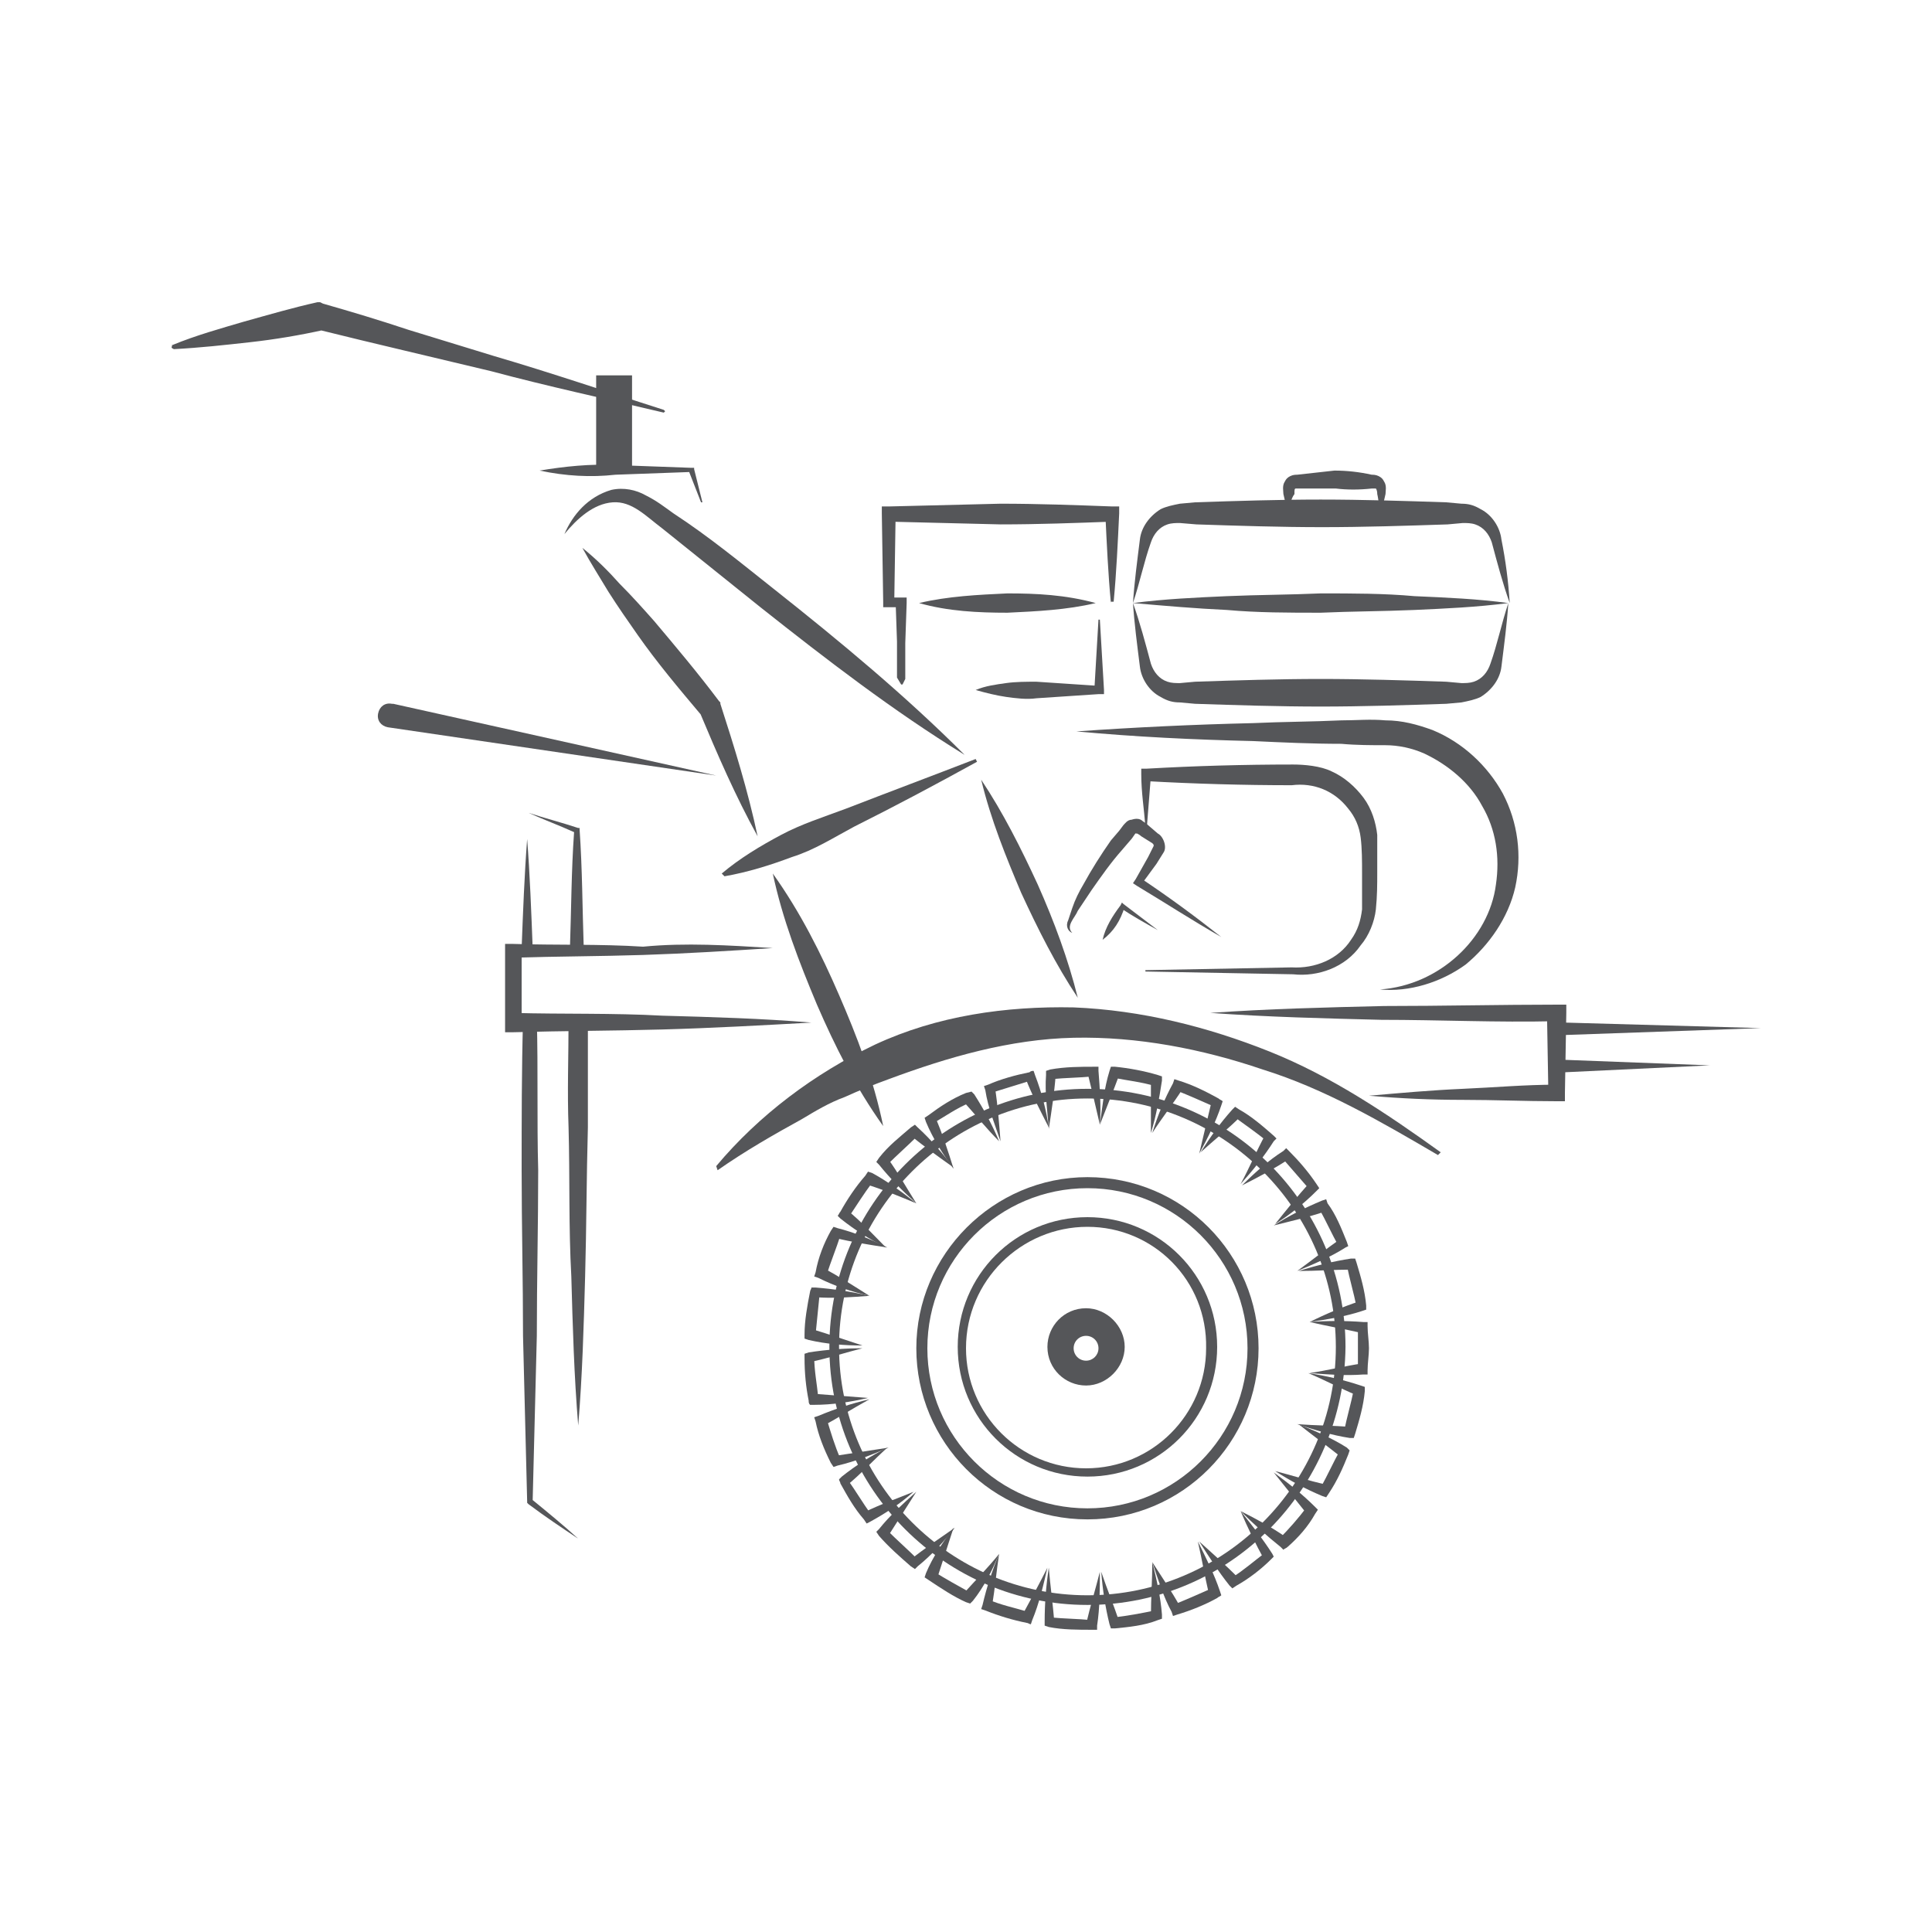 <?xml version="1.0" encoding="utf-8"?>
<!-- Generator: Adobe Illustrator 25.3.1, SVG Export Plug-In . SVG Version: 6.00 Build 0)  -->
<svg version="1.1" id="Layer_1" xmlns="http://www.w3.org/2000/svg" xmlns:xlink="http://www.w3.org/1999/xlink" x="0px" y="0px"
	 width="140px" height="140px" viewBox="0 0 140 140" style="enable-background:new 0 0 140 140;" xml:space="preserve">
<style type="text/css">
	.st0{fill:#555659;}
</style>
<g>
	<g>
		<g>
			<g>
				<g>
					<path class="st0" d="M69.1,110.7c-0.8,1.1-1.5,2.1-2,3.3l-0.1,0.3l0.3,0.2c0.9,0.6,1.8,1.2,2.7,1.6l0.3,0.1l0.2-0.2
						c0.8-1,1.4-2.2,1.9-3.4c-0.8,1-1.7,1.9-2.6,2.9l0.5-0.1c-0.9-0.5-1.8-1-2.6-1.5c0,0.2,0.1,0.3,0.2,0.5
						C68.3,113.2,68.7,111.9,69.1,110.7z"/>
				</g>
				<g>
					<path class="st0" d="M72.4,112.6c-0.5,1.2-0.9,2.4-1.2,3.7l-0.1,0.3l0.3,0.1c1,0.4,2,0.7,3,0.9c0.1,0,0.2,0.1,0.3,0.1l0.1-0.3
						c0.5-1.2,0.8-2.5,1.1-3.8c-0.6,1.2-1.2,2.3-1.8,3.4l0.4-0.2c-1-0.3-2-0.5-2.9-0.9l0.3,0.4C72.1,115.1,72.2,113.9,72.4,112.6z"
						/>
				</g>
				<g>
					<path class="st0" d="M76,113.6c-0.2,1.3-0.3,2.6-0.3,3.9v0.3l0.3,0.1c1,0.2,2.1,0.2,3.2,0.2h0.3v-0.3c0.2-1.3,0.2-2.6,0.2-3.9
						c-0.3,1.2-0.7,2.5-1,3.8l0.4-0.3c-1-0.1-2-0.1-3-0.2l0.3,0.4C76.3,116.2,76.1,114.9,76,113.6z"/>
				</g>
				<g>
					<path class="st0" d="M79.8,113.9c0.1,1.3,0.3,2.6,0.6,3.8l0.1,0.3h0.3c1-0.1,2.1-0.2,3.1-0.6l0.3-0.1V117
						c-0.1-1.3-0.4-2.6-0.7-3.8c0,1.3-0.1,2.6-0.1,3.9l0.3-0.4c-1,0.2-2,0.4-3,0.5c0.1,0.1,0.3,0.2,0.4,0.3
						C80.7,116.3,80.2,115.1,79.8,113.9z"/>
				</g>
				<g>
					<path class="st0" d="M62.5,97.7c-1.3,0-2.6,0.1-3.9,0.3l-0.3,0.1v0.3c0,1.1,0.1,2.1,0.3,3.1c0,0.1,0,0.2,0.1,0.3H59
						c1.3,0,2.6-0.2,3.9-0.5c-1.3-0.1-2.6-0.2-3.9-0.3l0.3,0.3c-0.1-1-0.3-2-0.3-3l-0.3,0.4C60.1,98.4,61.3,98,62.5,97.7z"/>
				</g>
				<g>
					<path class="st0" d="M63,101.4c-1.3,0.3-2.5,0.7-3.7,1.2l-0.3,0.1l0.1,0.3c0.2,1,0.6,2,1.1,3l0.2,0.3l0.3-0.1
						c1.3-0.3,2.5-0.8,3.7-1.3c-1.3,0.2-2.6,0.4-3.9,0.6l0.4,0.2c-0.4-0.9-0.7-1.9-1-2.9l-0.2,0.5C60.8,102.7,61.9,102,63,101.4z"/>
				</g>
				<g>
					<path class="st0" d="M64.3,104.9c-1.2,0.6-2.3,1.3-3.3,2.1l-0.2,0.2c0,0.1,0.1,0.2,0.1,0.3c0.5,0.9,1,1.8,1.7,2.6l0.2,0.3
						l0.2-0.1c1.1-0.6,2.2-1.3,3.2-2.2c-1.2,0.5-2.4,0.9-3.6,1.5l0.5,0.1c-0.6-0.8-1.1-1.7-1.7-2.5l-0.1,0.5
						C62.4,106.8,63.3,105.8,64.3,104.9z"/>
				</g>
				<g>
					<path class="st0" d="M66.4,108.1c-1,0.9-1.9,1.7-2.7,2.7l-0.2,0.2l0.2,0.3c0.7,0.8,1.5,1.5,2.3,2.2l0.3,0.2l0.2-0.2
						c1-0.8,1.9-1.8,2.7-2.8c-1,0.7-2.2,1.5-3.2,2.3c0.2,0,0.3,0,0.5,0c-0.7-0.7-1.5-1.4-2.2-2.1v0.5
						C65,110.3,65.7,109.2,66.4,108.1z"/>
				</g>
				<g>
					<path class="st0" d="M83.5,113.2c0.4,1.2,0.8,2.5,1.4,3.6l0.1,0.3l0.3-0.1c1-0.3,2-0.7,2.9-1.2c0.1-0.1,0.2-0.1,0.3-0.2
						l-0.1-0.3c-0.4-1.2-1-2.4-1.6-3.6c0.3,1.3,0.5,2.5,0.8,3.8l0.2-0.4c-0.9,0.4-1.8,0.8-2.8,1.2l0.5,0.1
						C84.9,115.3,84.2,114.3,83.5,113.2z"/>
				</g>
				<g>
					<path class="st0" d="M86.9,111.7c0.7,1.1,1.4,2.2,2.2,3.2l0.2,0.2l0.3-0.2c0.9-0.5,1.8-1.2,2.5-1.9l0.2-0.2l-0.1-0.2
						c-0.7-1.1-1.5-2.1-2.3-3.1c0.5,1.2,1.1,2.4,1.7,3.5l0.1-0.5c-0.8,0.6-1.6,1.3-2.4,1.8l0.5,0.1
						C88.8,113.4,87.9,112.6,86.9,111.7z"/>
				</g>
				<g>
					<path class="st0" d="M89.9,109.5c0.9,0.9,1.9,1.8,2.9,2.6l0.2,0.2c0.1-0.1,0.2-0.1,0.3-0.2c0.8-0.7,1.5-1.5,2-2.4l0.2-0.3
						l-0.2-0.2c-0.9-0.9-1.9-1.7-3-2.5c0.8,1,1.6,2,2.4,3v-0.5c-0.6,0.8-1.3,1.6-2,2.3l0.5-0.1C92.2,110.7,91.1,110.1,89.9,109.5z"
						/>
				</g>
				<g>
					<path class="st0" d="M92.4,106.6c1.1,0.7,2.2,1.3,3.4,1.8l0.3,0.1l0.2-0.3c0.6-0.9,1-1.8,1.4-2.8l0.1-0.3l-0.2-0.2
						c-1.1-0.7-2.3-1.2-3.5-1.7c1,0.8,2.1,1.6,3.1,2.4c0-0.2-0.1-0.3-0.1-0.5c-0.5,0.9-0.9,1.8-1.4,2.7l0.5-0.2
						C94.8,107.3,93.6,106.9,92.4,106.6z"/>
				</g>
				<g>
					<path class="st0" d="M94,103.2c1.2,0.4,2.5,0.8,3.8,1h0.3l0.1-0.3c0.3-1,0.6-2,0.7-3.1v-0.3l-0.3-0.1c-1.2-0.4-2.5-0.7-3.8-0.9
						c1.2,0.5,2.3,1.1,3.5,1.6l-0.2-0.4c-0.2,1-0.5,2-0.7,3c0.1-0.1,0.3-0.2,0.4-0.3C96.7,103.3,95.3,103.3,94,103.2z"/>
				</g>
				<g>
					<path class="st0" d="M94.9,99.5c1.3,0.1,2.6,0.2,3.9,0.1h0.3v-0.3c0-0.5,0.1-1.1,0.1-1.6s-0.1-1.1-0.1-1.6v-0.3h-0.3
						c-1.3-0.1-2.6-0.1-3.9,0c1.3,0.3,2.5,0.5,3.8,0.8l-0.3-0.4v1.5v1.5l0.3-0.4C97.4,99,96.2,99.3,94.9,99.5z"/>
				</g>
				<g>
					<path class="st0" d="M94.9,95.8c1.3-0.2,2.6-0.4,3.8-0.8l0.3-0.1v-0.3c-0.1-1.1-0.4-2.1-0.7-3.1l-0.1-0.3h-0.3
						c-1.3,0.2-2.5,0.5-3.8,0.9c1.3,0,2.6-0.1,3.9-0.1c-0.1-0.1-0.2-0.2-0.4-0.3c0.2,1,0.5,2,0.7,3l0.2-0.4
						C97.3,94.7,96.1,95.2,94.9,95.8z"/>
				</g>
				<g>
					<path class="st0" d="M94,92.1c1.2-0.5,2.4-1,3.5-1.7l0.2-0.1L97.6,90c-0.4-1-0.8-2-1.4-2.8l-0.1-0.3L95.8,87
						c-1.2,0.5-2.4,1.1-3.5,1.8c1.2-0.3,2.5-0.6,3.7-1l-0.4-0.2c0.5,0.9,0.9,1.8,1.4,2.7c0-0.2,0.1-0.3,0.1-0.5
						C96.1,90.5,95.1,91.3,94,92.1z"/>
				</g>
				<g>
					<path class="st0" d="M92.4,88.7c1.1-0.7,2.1-1.5,3-2.4l0.2-0.2l-0.2-0.3c-0.6-0.9-1.3-1.7-2-2.4c-0.1-0.1-0.2-0.2-0.2-0.2
						L93,83.4c-1.1,0.7-2.1,1.6-3,2.5c1.2-0.6,2.3-1.2,3.4-1.9l-0.5-0.1c0.7,0.8,1.3,1.5,2,2.3v-0.5C94,86.7,93.2,87.7,92.4,88.7z"
						/>
				</g>
				<g>
					<path class="st0" d="M89.9,85.8c0.9-1,1.7-2,2.4-3.1l0.2-0.2l-0.2-0.2c-0.8-0.7-1.6-1.4-2.5-1.9l-0.3-0.2l-0.2,0.2
						c-0.9,1-1.6,2-2.3,3.1c1-0.9,2-1.7,2.9-2.6h-0.5c0.8,0.6,1.7,1.2,2.4,1.8l-0.1-0.5C91,83.5,90.5,84.7,89.9,85.8z"/>
				</g>
				<g>
					<path class="st0" d="M86.9,83.6c0.6-1.1,1.2-2.3,1.6-3.5l0.1-0.3c-0.1-0.1-0.2-0.1-0.3-0.2c-0.9-0.5-1.9-1-2.9-1.3l-0.3-0.1
						L85,78.5c-0.6,1.1-1.1,2.3-1.5,3.6c0.7-1.1,1.5-2.1,2.2-3.2L85.2,79c1,0.4,1.9,0.8,2.8,1.2l-0.2-0.4
						C87.5,81.1,87.2,82.3,86.9,83.6z"/>
				</g>
				<g>
					<path class="st0" d="M83.4,82.1c0.4-1.3,0.6-2.5,0.8-3.8V78l-0.3-0.1c-1-0.3-2.1-0.5-3.1-0.6h-0.3l-0.1,0.3
						c-0.4,1.3-0.5,2.5-0.7,3.9c0.5-1.3,1-2.5,1.4-3.6C81,78,80.8,78,80.7,78.1c1,0.2,2,0.3,3,0.6l-0.3-0.4
						C83.4,79.5,83.4,80.8,83.4,82.1z"/>
				</g>
				<g>
					<path class="st0" d="M79.7,81.5c0.1-1.3,0-2.6-0.1-3.9v-0.3h-0.3c-1,0-2.1,0-3.2,0.2l-0.3,0.1v0.3c-0.1,1.3,0.1,2.6,0.2,3.9
						c0.2-1.3,0.4-2.6,0.5-3.9l-0.3,0.3c1-0.1,2-0.1,3-0.2l-0.4-0.3C79.1,78.9,79.4,80.2,79.7,81.5z"/>
				</g>
				<g>
					<path class="st0" d="M76,81.7c-0.2-1.3-0.5-2.5-1-3.8l-0.1-0.3c-0.1,0-0.2,0-0.3,0.1c-1,0.2-2.1,0.5-3,0.9l-0.3,0.1l0.1,0.3
						c0.2,1.3,0.7,2.5,1.1,3.7c-0.1-1.3-0.2-2.6-0.4-3.9l-0.3,0.4c1-0.3,1.9-0.6,2.9-0.9l-0.4-0.2C74.8,79.4,75.4,80.5,76,81.7z"/>
				</g>
				<g>
					<path class="st0" d="M72.4,82.7c-0.5-1.2-1.1-2.3-1.8-3.4l-0.2-0.2L70,79.2c-1,0.4-1.9,1-2.7,1.6L67,81l0.1,0.3
						c0.5,1.2,1.2,2.3,2,3.4c-0.4-1.3-0.8-2.5-1.3-3.7c-0.1,0.1-0.1,0.3-0.2,0.4c0.9-0.5,1.7-1.1,2.7-1.5l-0.5-0.1
						C70.7,80.8,71.5,81.8,72.4,82.7z"/>
				</g>
				<g>
					<path class="st0" d="M69.1,84.6c-0.8-1-1.6-2-2.6-2.9l-0.2-0.2L66,81.7c-0.8,0.7-1.6,1.3-2.3,2.2l-0.2,0.3l0.2,0.2
						c0.8,1,1.7,1.9,2.7,2.8c-0.7-1.1-1.3-2.2-2.1-3.3v0.5c0.7-0.7,1.5-1.4,2.2-2.1c-0.2,0-0.3,0-0.5,0C67,83.1,68.1,83.9,69.1,84.6
						z"/>
				</g>
				<g>
					<path class="st0" d="M66.4,87.2c-1-0.8-2.1-1.6-3.2-2.2l-0.3-0.1l-0.2,0.3c-0.7,0.8-1.3,1.7-1.8,2.6c-0.1,0.1-0.1,0.2-0.2,0.3
						l0.2,0.2c1,0.8,2.1,1.5,3.3,2.1c-0.9-0.9-1.8-1.9-2.8-2.7l0.1,0.5c0.6-0.9,1.1-1.7,1.7-2.5l-0.5,0.1
						C64,86.2,65.2,86.7,66.4,87.2z"/>
				</g>
				<g>
					<path class="st0" d="M64.3,90.4c-1.2-0.6-2.4-1.1-3.6-1.4l-0.3-0.1l-0.2,0.3c-0.5,0.9-0.9,1.9-1.1,3L59,92.5l0.3,0.1
						c1.2,0.6,2.4,1,3.7,1.3c-1.1-0.7-2.2-1.4-3.3-2l0.2,0.5c0.3-1,0.7-1.9,1-2.9l-0.4,0.2C61.7,90,63,90.2,64.3,90.4z"/>
				</g>
				<g>
					<path class="st0" d="M63,93.9c-1.3-0.3-2.6-0.5-3.9-0.6h-0.3c0,0.1-0.1,0.2-0.1,0.3c-0.2,1-0.4,2.1-0.4,3.1V97l0.3,0.1
						c1.3,0.3,2.6,0.4,3.9,0.4c-1.2-0.4-2.4-0.8-3.7-1.2l0.3,0.4c0.1-1,0.2-2,0.3-3L59.1,94C60.4,94.1,61.7,94,63,93.9z"/>
				</g>
			</g>
			<path class="st0" d="M78.8,110.1c-6.9,0-12.4-5.6-12.4-12.4S72,85.3,78.8,85.3c6.9,0,12.4,5.6,12.4,12.4S85.7,110.1,78.8,110.1z
				 M78.8,86.1c-6.4,0-11.6,5.2-11.6,11.6s5.2,11.6,11.6,11.6s11.6-5.2,11.6-11.6C90.4,91.3,85.2,86.1,78.8,86.1z"/>
			<path class="st0" d="M78.8,107c-5.2,0-9.4-4.2-9.4-9.4s4.2-9.4,9.4-9.4s9.4,4.2,9.4,9.4S84,107,78.8,107z M78.8,88.9
				c-4.8,0-8.8,3.9-8.8,8.8c0,4.8,3.9,8.7,8.7,8.7c4.8,0,8.7-3.9,8.7-8.7C87.5,92.8,83.6,88.9,78.8,88.9z"/>
			<path class="st0" d="M78.8,116.3c-10.3,0-18.7-8.4-18.7-18.7s8.4-18.7,18.7-18.7s18.7,8.4,18.7,18.7
				C97.4,107.9,89.1,116.3,78.8,116.3z M78.8,79.6c-9.9,0-18,8.1-18,18s8.1,18,18,18s18-8.1,18-18S88.7,79.6,78.8,79.6z"/>
			<path class="st0" d="M78.7,96.8c0.5,0,0.9,0.4,0.9,0.9s-0.4,0.9-0.9,0.9s-0.9-0.4-0.9-0.9S78.2,96.8,78.7,96.8 M78.7,94.8
				c-1.6,0-2.8,1.3-2.8,2.8c0,1.6,1.3,2.8,2.8,2.8s2.8-1.3,2.8-2.8C81.5,96.1,80.2,94.8,78.7,94.8L78.7,94.8z"/>
		</g>
		<path class="st0" d="M51.9,84.5c3.1-3.7,7.1-6.7,11.5-8.8c4.5-2.1,9.5-2.8,14.4-2.7c4.9,0.2,9.7,1.4,14.2,3.2
			c4.5,1.8,8.5,4.5,12.4,7.3l-0.2,0.2c-4.1-2.4-8.2-4.8-12.7-6.2c-4.4-1.5-9.1-2.4-13.7-2.3s-9.1,1.4-13.4,3
			c-1.1,0.4-2.1,0.8-3.2,1.3c-1.1,0.4-2.1,1-3.1,1.6c-2,1.1-4.1,2.3-6.1,3.7L51.9,84.5z"/>
		<path class="st0" d="M87.7,73.4c4.2-0.3,8.4-0.4,12.6-0.5c4.2,0,8.4-0.1,12.6-0.1h0.6v0.6l-0.1,5.8v0.6h-0.6
			c-2.3,0-4.5-0.1-6.8-0.1s-4.5-0.1-6.8-0.3c2.3-0.2,4.5-0.4,6.8-0.5s4.5-0.3,6.8-0.3l-0.6,0.6l-0.1-5.8l0.6,0.6
			c-4.2,0.1-8.4-0.1-12.6-0.1C96.1,73.8,91.9,73.7,87.7,73.4z"/>
		<path class="st0" d="M64,81.6c-2-2.8-3.5-5.8-4.8-8.8c-1.3-3.1-2.5-6.2-3.2-9.5c2,2.8,3.5,5.8,4.8,8.8S63.3,78.2,64,81.6z"/>
		<path class="st0" d="M78.1,72.3c-1.6-2.4-2.9-5-4.1-7.6c-1.1-2.6-2.2-5.3-2.9-8.2c1.6,2.4,2.9,5,4.1,7.6
			C76.4,66.8,77.4,69.5,78.1,72.3z"/>
		<path class="st0" d="M52.3,63.3c1.3-1.1,2.8-2,4.3-2.8s3.1-1.3,4.7-1.9c3.1-1.2,6.3-2.4,9.4-3.6l0.1,0.2c-2.9,1.6-5.9,3.2-8.9,4.7
			c-1.5,0.8-2.9,1.7-4.5,2.2c-1.6,0.6-3.2,1.1-4.9,1.4L52.3,63.3z"/>
		<path class="st0" d="M42.2,39.7c1,0.8,1.9,1.7,2.7,2.6c0.9,0.9,1.7,1.8,2.5,2.7c1.6,1.9,3.2,3.8,4.7,5.8l0.1,0.1V51
			c1,3.1,2,6.3,2.7,9.6c-1.6-2.9-2.9-5.9-4.2-9l0.1,0.2c-1.6-1.9-3.2-3.8-4.6-5.8c-0.7-1-1.4-2-2.1-3.1
			C43.5,41.9,42.8,40.8,42.2,39.7z"/>
		<path class="st0" d="M69.9,54.7c-5.2-3.2-10-6.9-14.8-10.7L48,38.3c-1.2-0.9-2.2-2-3.6-1.9c-1.4,0.1-2.6,1.2-3.5,2.3
			c0.6-1.4,1.7-2.7,3.4-3.2c0.9-0.2,1.8,0,2.5,0.4c0.8,0.4,1.3,0.8,2,1.3c2.6,1.7,4.9,3.6,7.3,5.5C60.9,46.5,65.6,50.4,69.9,54.7z"
			/>
		<path class="st0" d="M39.1,34.1c1.8-0.3,3.7-0.5,5.5-0.4l5.5,0.2h0.2V34l0.6,2.4h-0.1l-0.9-2.3l0.2,0.1l-5.5,0.2
			C42.8,34.6,41,34.5,39.1,34.1L39.1,34.1z"/>
		<path class="st0" d="M51.9,56.2l-23.8-3.5c-0.5-0.1-0.8-0.5-0.7-1c0.1-0.5,0.5-0.8,1-0.7c0,0,0,0,0.1,0L51.9,56.2z"/>
		<path class="st0" d="M12.5,25c1.7-0.7,3.5-1.2,5.2-1.7c1.8-0.5,3.5-1,5.3-1.4h0.2l0.2,0.1c2.1,0.6,4.1,1.2,6.2,1.9l6.2,1.9
			c4.1,1.2,8.2,2.6,12.3,3.9l0.1,0.1l-0.1,0.1c-4.2-1-8.4-1.9-12.5-3l-6.3-1.5c-2.1-0.5-4.2-1-6.2-1.5h0.4c-1.8,0.4-3.6,0.7-5.4,0.9
			c-1.8,0.2-3.6,0.4-5.5,0.5C12.4,25.2,12.4,25.2,12.5,25C12.4,25.1,12.4,25,12.5,25z"/>
		<rect x="43.2" y="27.2" class="st0" width="2.6" height="6.9"/>
		<g>
			<g>
				<path class="st0" d="M38.6,68.7c-0.1-2.6-0.2-5.3-0.4-7.9c-0.2,2.6-0.3,5.3-0.4,7.9H38.6z"/>
				<path class="st0" d="M41.3,68.7h1c-0.1-2.9-0.1-5.7-0.3-8.6V60h-0.1c-1.2-0.4-2.4-0.7-3.6-1.1c1.1,0.5,2.2,0.9,3.3,1.4
					C41.4,63.1,41.4,65.9,41.3,68.7z"/>
				<path class="st0" d="M41.2,73.9c0,2.6-0.1,5.2,0,7.8c0.1,3.6,0,7.2,0.2,10.8c0.1,3.6,0.2,7.2,0.5,10.8c0.3-3.6,0.4-7.2,0.5-10.8
					c0.1-3.6,0.1-7.2,0.2-10.8c0-2.6,0-5.2,0-7.8H41.2z"/>
				<path class="st0" d="M38.9,96.8c0-4,0.1-8,0.1-12c-0.1-3.6,0-7.3-0.1-10.9h-1c-0.1,3.6-0.1,7.3-0.1,10.9c0,4,0.1,8,0.1,12
					c0.1,4,0.2,8,0.3,12v0.1l0.1,0.1c1.2,0.9,2.4,1.7,3.6,2.5c-1.1-1-2.2-1.9-3.3-2.8C38.7,104.8,38.8,100.8,38.9,96.8z"/>
			</g>
			<path class="st0" d="M56,68.7c-3.1,0.2-6.3,0.4-9.4,0.5c-3.1,0.1-6.3,0.1-9.4,0.2l0.6-0.6c0,1.7,0,3.5,0,5.2l-0.6-0.6
				c3.6,0.1,7.2,0,10.8,0.2c3.6,0.1,7.2,0.2,10.8,0.5c-3.6,0.2-7.2,0.4-10.8,0.5s-7.2,0.1-10.8,0.2h-0.6v-0.6c0-1.7,0-3.5,0-5.2
				v-0.6h0.6c3.1,0.1,6.3,0,9.4,0.2C49.7,68.3,52.8,68.5,56,68.7z"/>
		</g>
		<g>
			<path class="st0" d="M109.4,43.7c-0.5-1.4-0.9-2.9-1.3-4.4c-0.2-0.6-0.6-1.1-1.2-1.3c-0.3-0.1-0.6-0.1-0.9-0.1l-1.1,0.1
				c-3,0.1-6.1,0.2-9.1,0.2s-6.1-0.1-9.1-0.2l-1.2-0.1c-0.3,0-0.6,0-0.9,0.1c-0.6,0.2-1,0.7-1.2,1.3c-0.5,1.4-0.8,2.9-1.3,4.4
				c0.1-1.5,0.3-3,0.5-4.6c0.1-0.9,0.7-1.7,1.5-2.2c0.4-0.2,0.9-0.3,1.4-0.4l1.1-0.1c3-0.1,6.1-0.2,9.1-0.2s6.1,0.1,9.1,0.2l1.1,0.1
				c0.5,0,0.9,0.1,1.4,0.4c0.8,0.4,1.4,1.3,1.5,2.2C109.1,40.6,109.3,42.1,109.4,43.7z"/>
			<path class="st0" d="M82.1,43.7c0.5,1.4,0.9,2.9,1.3,4.4c0.2,0.6,0.6,1.1,1.2,1.3c0.3,0.1,0.6,0.1,0.9,0.1l1.1-0.1
				c3-0.1,6.1-0.2,9.1-0.2s6.1,0.1,9.1,0.2l1.1,0.1c0.3,0,0.6,0,0.9-0.1c0.6-0.2,1-0.7,1.2-1.3c0.5-1.4,0.8-2.9,1.3-4.4
				c-0.1,1.5-0.3,3-0.5,4.6c-0.1,0.9-0.7,1.7-1.5,2.2c-0.4,0.2-0.9,0.3-1.4,0.4l-1.1,0.1c-3,0.1-6.1,0.2-9.1,0.2s-6.1-0.1-9.1-0.2
				l-1.1-0.1c-0.5,0-0.9-0.1-1.4-0.4c-0.8-0.4-1.4-1.3-1.5-2.2C82.4,46.7,82.2,45.2,82.1,43.7z"/>
			<path class="st0" d="M93.3,37.1c-0.1-0.4-0.2-0.9-0.3-1.3c0-0.2-0.1-0.6,0.1-0.9c0.1-0.2,0.2-0.3,0.4-0.4
				c0.2-0.1,0.4-0.1,0.5-0.1c0.9-0.1,1.8-0.2,2.7-0.3c0.9,0,1.8,0.1,2.7,0.3c0.1,0,0.3,0,0.5,0.1s0.3,0.2,0.4,0.4
				c0.2,0.3,0.1,0.7,0.1,0.9c-0.1,0.4-0.2,0.9-0.3,1.3c-0.2-0.4-0.2-0.9-0.3-1.3c0-0.3-0.1-0.4-0.1-0.4h-0.1c0,0,0,0-0.2,0
				c-0.9,0.1-1.8,0.1-2.6,0c-0.9,0-1.7,0-2.6,0c-0.1,0-0.2,0-0.2,0h-0.1c-0.1,0-0.1,0.1-0.1,0.4C93.5,36.2,93.5,36.7,93.3,37.1z"/>
			<path class="st0" d="M70.7,50c0.7-0.3,1.5-0.4,2.2-0.5s1.5-0.1,2.2-0.1c1.5,0.1,3,0.2,4.5,0.3L79.3,50l0.3-5.1h0.1L80,50v0.3
				h-0.4c-1.5,0.1-3,0.2-4.5,0.3c-0.7,0.1-1.5,0-2.2-0.1S71.4,50.2,70.7,50L70.7,50z"/>
			<path class="st0" d="M80.5,43.7c-0.2-2.1-0.3-4.3-0.4-6.4l0.5,0.5c-2.7,0.1-5.4,0.2-8.1,0.2l-8.1-0.2l0.5-0.5l-0.1,6.4l-0.4-0.4
				h0.9h0.4v0.4l-0.1,2.9v1.5v0.7c0,0.1,0,0.2,0,0.4l-0.2,0.4h-0.1L65,49.1c0-0.1,0-0.2,0-0.4V48v-1.5l-0.1-2.9l0.4,0.4h-0.9H64
				v-0.4l-0.1-6.4v-0.5h0.5l8.1-0.2c2.7,0,5.4,0.1,8.1,0.2h0.5v0.5c-0.1,2.1-0.2,4.3-0.4,6.4h-0.2V43.7z"/>
			<path class="st0" d="M78,53c4.3-0.3,8.5-0.5,12.8-0.6c2.1-0.1,4.3-0.1,6.4-0.2c1.1,0,2.1-0.1,3.2,0c1.2,0,2.3,0.3,3.4,0.7
				c2.2,0.9,4,2.6,5.1,4.6c1.1,2.1,1.4,4.5,0.9,6.8c-0.5,2.2-1.9,4.2-3.6,5.6c-1.8,1.3-4.1,2-6.2,1.8c4.3-0.3,7.9-3.7,8.4-7.6
				c0.3-2,0-4-1-5.7c-0.9-1.7-2.5-3-4.2-3.8c-0.9-0.4-1.9-0.6-2.8-0.6c-1,0-2.1,0-3.2-0.1c-2.1,0-4.3-0.1-6.4-0.2
				C86.5,53.6,82.3,53.4,78,53z"/>
			<path class="st0" d="M83,59.9c-0.1-1.3-0.3-2.5-0.3-3.8v-0.4h0.4c3.5-0.2,7-0.3,10.6-0.3c0.8,0,2,0.1,2.8,0.5
				c0.9,0.4,1.7,1.1,2.3,1.9c0.6,0.8,0.9,1.8,1,2.7c0,1,0,1.8,0,2.7s0,1.7-0.1,2.7c-0.1,0.9-0.5,1.9-1.1,2.6
				c-1.1,1.6-3.1,2.3-4.9,2.1L83,70.4v-0.1l10.6-0.2c1.7,0.1,3.4-0.6,4.3-2c0.5-0.7,0.7-1.4,0.8-2.2c0-0.8,0-1.7,0-2.6
				s0-1.8-0.1-2.6s-0.4-1.5-0.9-2.1c-1-1.3-2.5-1.9-4.1-1.7c-3.5,0-7-0.1-10.6-0.3l0.4-0.4c-0.1,1.3-0.2,2.5-0.3,3.8H83V59.9z"/>
			<g>
				<path class="st0" d="M79.9,68.1c0.2-0.9,0.7-1.7,1.3-2.5l0.1-0.2l0.1,0.1c0.8,0.6,1.7,1.3,2.5,1.9c-0.9-0.5-1.8-1-2.7-1.6
					l0.3-0.1C81.2,66.7,80.7,67.5,79.9,68.1z"/>
				<path class="st0" d="M88.5,67.9c-2.1-1.2-4.1-2.5-6.1-3.7L82.1,64l0.2-0.3l0.9-1.6l0.4-0.8c0-0.1,0-0.1-0.1-0.2l-0.8-0.5
					c-0.1-0.1-0.3-0.2-0.3-0.2s0,0-0.1,0c0-0.1-0.2,0.3-0.4,0.5l-0.6,0.7c-0.8,0.9-1.5,1.9-2.2,2.9l-1,1.5c-0.2,0.5-0.9,1.1-0.4,1.6
					c-0.3-0.1-0.5-0.5-0.3-0.9l0.3-0.9c0.2-0.6,0.5-1.2,0.8-1.7c0.6-1.1,1.3-2.2,2-3.2l0.6-0.7l0.3-0.4c0.1-0.1,0.3-0.4,0.6-0.4
					c0.3-0.1,0.6-0.1,0.8,0.1c0.3,0.2,0.3,0.2,0.4,0.3l0.7,0.6c0.4,0.2,0.7,1,0.4,1.4l-0.5,0.8l-1.1,1.5l-0.1-0.5
					C84.7,65,86.6,66.4,88.5,67.9z"/>
			</g>
			<path class="st0" d="M82.1,43.7c2.3-0.3,4.6-0.4,6.8-0.5c2.3-0.1,4.6-0.1,6.8-0.2c2.3,0,4.6,0,6.8,0.2c2.3,0.1,4.6,0.2,6.8,0.5
				c-2.3,0.3-4.6,0.4-6.8,0.5c-2.3,0.1-4.6,0.1-6.8,0.2c-2.3,0-4.6,0-6.8-0.2C86.7,44.1,84.4,43.9,82.1,43.7z"/>
			<path class="st0" d="M79.4,43.7c-2.1,0.5-4.3,0.6-6.4,0.7c-2.1,0-4.3-0.1-6.4-0.7c2.1-0.5,4.3-0.6,6.4-0.7
				C75.1,43,77.2,43.1,79.4,43.7z"/>
		</g>
		<polygon class="st0" points="113.4,74.1 127.6,74.5 113.4,75 		"/>
		<polygon class="st0" points="113.4,76.8 123.9,77.2 113.4,77.7 		"/>
	</g>
</g>
</svg>
